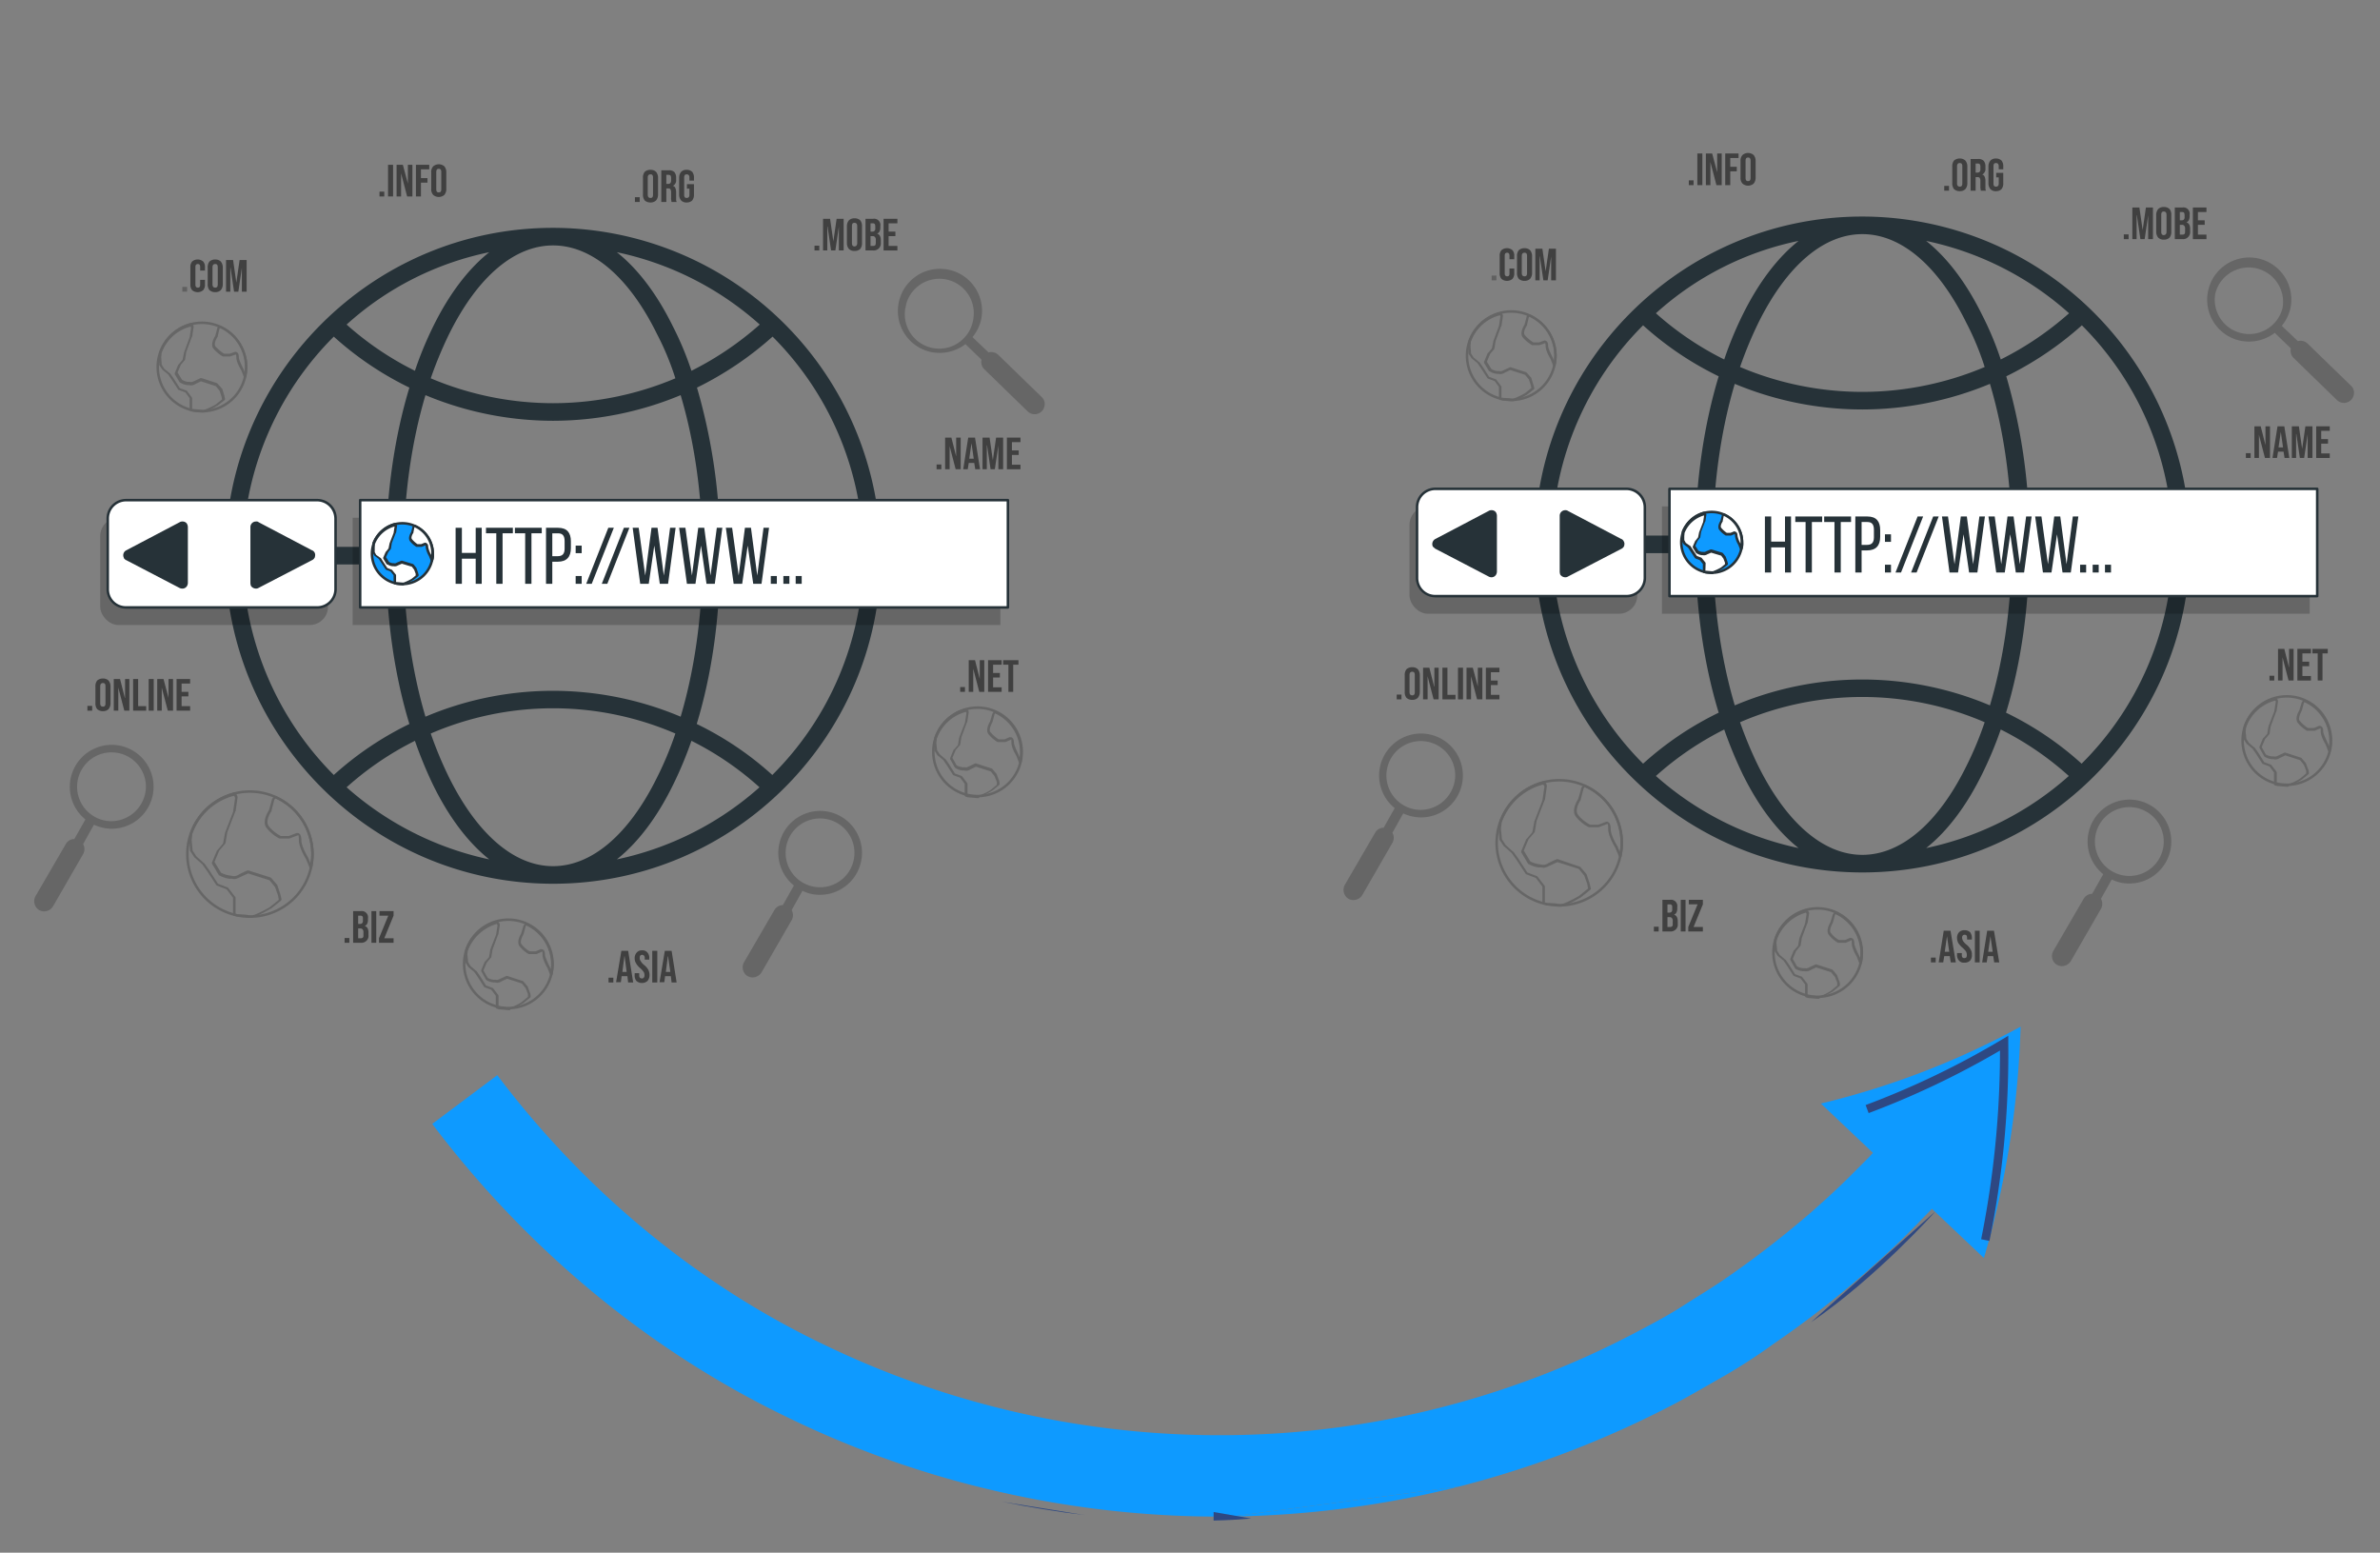 <svg id="Layer_1" data-name="Layer 1" xmlns="http://www.w3.org/2000/svg" viewBox="0 0 947.6 618.1"><rect x="0" y="0" width="947.6" height="618.1" fill="#808080" stroke="none"/><defs><style>.cls-1,.cls-2{opacity:0.2;}.cls-1,.cls-4,.cls-5{isolation:isolate;}.cls-3,.cls-4{opacity:0.5;}.cls-6{fill:#263238;}.cls-7{fill:#fff;}.cls-8{fill:#0e9aff;}.cls-9{fill:#2e4882;}</style></defs><g class="cls-1"><path d="M44.4,296.5a16.7,16.7,0,0,0-16.6,16.8h0A16.7,16.7,0,0,0,34,326.2L29.6,334a3.9,3.9,0,0,0-3.4,2L14.1,356.8a4.2,4.2,0,0,0,1.5,5.5,4.6,4.6,0,0,0,2,.5,4.2,4.2,0,0,0,3.5-2l12-20.8a4.1,4.1,0,0,0,0-4l4.3-7.7a17.1,17.1,0,0,0,7,1.6,16.7,16.7,0,0,0,.1-33.4h-.1Zm0,30.4a13.7,13.7,0,1,1,13.7-13.7A13.9,13.9,0,0,1,44.4,326.9Z"/></g><g class="cls-1"><path d="M358,119.7A16.7,16.7,0,0,0,370.1,140a17,17,0,0,0,14.3-3l6.4,6.2a4.1,4.1,0,0,0,1.1,3.8l17.3,16.8a4,4,0,0,0,5.6-.1,4,4,0,0,0,1-1.8,3.8,3.8,0,0,0-1.1-3.9l-17.2-16.7a4,4,0,0,0-3.9-1l-6.4-6.1a17,17,0,0,0,3.3-6.4,16.7,16.7,0,1,0-32.5-8.1Zm29.5,7.4a13.7,13.7,0,0,1-27.2-3.2,5.5,5.5,0,0,1,.3-1.7,11.6,11.6,0,0,1,.4-1.8,13.7,13.7,0,0,1,26.5,6.7Z"/></g><g class="cls-2"><path d="M389.2,317.4a18.1,18.1,0,1,1,18.1-18.1A18.1,18.1,0,0,1,389.2,317.4Zm0-35.2a17.1,17.1,0,1,0,17.1,17.1A17.1,17.1,0,0,0,389.2,282.2Z"/><path d="M389.8,317.7H389l-3.4-.3h-.2l-1-.3a.5.5,0,0,1-.3-.5V312l-1.8-2.4-2.7-1c-.1-.1-.2-.1-.2-.2l-2.5-3.9-1.4-2-2.3-1.9h0l-1.1-1.7a.4.4,0,0,1-.1-.3l-.3-3.1h0l.3-1.9A17.9,17.9,0,0,1,384.4,282h.5a2,2,0,0,1,.8,1.5l-.6,4H385l-2.2,5.9-.5,3.1a.2.2,0,0,1-.2.2l-1.6,1.9-1.3,3.1,1.7,3a6.8,6.8,0,0,0,2.3.7h.9c.4.1.6.2,1.6-.3l2.6-1.2h.3l6.2,2,.3.2,1.7,2h0l.9,2.5h.1l.2,1.4a.8.8,0,0,1-.2.5l-2.8,2.3h-.1a21,21,0,0,1-5,2.4Zm-4.2-1.3a20.7,20.7,0,0,1,3.5.3h.6a22.3,22.3,0,0,0,4.7-2.2l2.5-2.1v-1.1l-.9-2.3-1.5-1.9-5.9-1.9-2.3,1.1a2.8,2.8,0,0,1-2.4.4h-.6a6.2,6.2,0,0,1-2.8-.9l-.3-.2-1.9-3.4v-.4l1.4-3.4h.1l1.6-1.8.5-3h0l2.3-5.9.6-3.9a.5.5,0,0,0-.3-.4,16.9,16.9,0,0,0-11.5,10.6l-.2,1.7.3,2.9,1,1.6,2.2,1.9h.1l1.4,2,2.4,3.8,2.7,1c0,.1.1.1.2.2l2,2.6c0,.1.1.2.1.3v4.4Zm9.1-1.5Z"/><path d="M406.2,303.9a.5.5,0,0,1-.5-.3l-1-2.6c-.2-.4-2-3.3-2-5.3s-.2-1.2-.3-1.2l-2.1.9h-3.1a14,14,0,0,1-3.7-3.2c-1.2-1.8.4-4.5.7-5l.9-3c0-.1,0-.1.1-.2l.5-.7a.5.5,0,0,1,.6-.2,18.1,18.1,0,0,1,10.8,16.6,17.2,17.2,0,0,1-.4,3.9.7.7,0,0,1-.5.4Zm-3.8-10.4a.7.7,0,0,1,.6.2c.5.3.7,1,.7,2s1.9,4.8,1.9,4.8h0l.4,1a13.4,13.4,0,0,0,.1-2,16.9,16.9,0,0,0-9.9-15.5l-.2.3-.8,3c-.1.1-.1.1-.1.2s-1.6,2.8-.8,3.9a15.3,15.3,0,0,0,3.3,2.9H400l2.1-.9Zm-7.7-6.2Z"/></g><g class="cls-2"><path d="M80.4,164.2a18.1,18.1,0,1,1,18.1-18.1A18.1,18.1,0,0,1,80.4,164.2Zm0-35.2a17.1,17.1,0,1,0,17.1,17.1A17.1,17.1,0,0,0,80.4,129Z"/><path d="M81.3,164.2h-.9l-3.4-.3h-.1l-1-.2a.5.5,0,0,1-.4-.5v-4.7l-1.7-2.3-2.7-1-.2-.2-2.6-4-1.4-2-2.2-1.8h0l-1.2-1.7a.4.4,0,0,1-.1-.3l-.2-3.1h0a2.8,2.8,0,0,1,.1-.9,3.4,3.4,0,0,1,.1-1A17.9,17.9,0,0,1,76,128.6h.4a2.6,2.6,0,0,1,.7,1.5l-.6,4h-.1l-2.2,5.9-.5,3v.2l-1.7,2-1.3,3.1,1.8,2.9a6.5,6.5,0,0,0,2.2.8h1c.4.1.6.2,1.6-.3l2.6-1.2h.3l6.2,2,.2.2,1.7,1.9.2.2.8,2.6.3,1.4a.8.8,0,0,1-.2.5l-2.8,2.2h-.1a21,21,0,0,1-5,2.4ZM77,162.9a20.7,20.7,0,0,1,3.5.3h.7a28.6,28.6,0,0,0,4.7-2.2l2.5-2-.2-1.1-.8-2.4-1.5-1.8L80,151.8l-2.3,1.1a2.8,2.8,0,0,1-2.4.4h-.7a6.3,6.3,0,0,1-2.8-1h-.2l-2-3.3c0-.2-.1-.3,0-.5l1.4-3.4h.1l1.6-1.9.6-3,2.2-5.9.6-3.9-.2-.4a16.7,16.7,0,0,0-11.6,10.6v.8a2.8,2.8,0,0,0-.1.9l.2,2.9,1,1.6,2.2,1.8h.1l1.4,2,2.5,3.9,2.7,1,.2.2,1.9,2.5c0,.1.1.2.1.3v4.5Zm9.2-1.5Z"/><path d="M97.6,150.4a.5.5,0,0,1-.5-.3l-1-2.6c-.2-.4-2-3.2-2-5.2a3.5,3.5,0,0,0-.2-1.2l-2.3.8H88.7a14.4,14.4,0,0,1-3.8-3.2c-1.2-1.8.5-4.5.8-5l.8-3v-.2l.5-.7a.5.5,0,0,1,.6-.2,18.2,18.2,0,0,1,10.9,16.6,16.7,16.7,0,0,1-.5,3.9.7.7,0,0,1-.5.4Zm-3.7-10.3a.6.6,0,0,1,.5.2c.5.3.7.9.7,2S97,147,97,147h0l.4,1.1a14.9,14.9,0,0,0,.2-2.1,17,17,0,0,0-10-15.5l-.2.3-.7,3v.2c-.5.7-1.7,2.8-.9,3.9a15.8,15.8,0,0,0,3.4,2.9h2.3l2.2-.8Zm0,1Zm-7.7-7.3Z"/></g><g class="cls-2"><path d="M99.5,365.4A25.4,25.4,0,1,1,124.9,340,25.4,25.4,0,0,1,99.5,365.4Zm0-49.8A24.4,24.4,0,1,0,123.9,340,24.4,24.4,0,0,0,99.5,315.6Z"/><path d="M100.6,365.4H99.3a14.1,14.1,0,0,0-4.6-.5h-.2l-1.4-.4a.5.5,0,0,1-.3-.5v-6.6L90.2,354l-3.9-1.5-.2-.2-3.6-5.5-2-2.8-3.1-2.7h0l-1.6-2.4a.4.4,0,0,1-.1-.3l-.4-4.4a23.6,23.6,0,0,1,.4-2.8,25.2,25.2,0,0,1,17.4-15.9h.5a3.2,3.2,0,0,1,1,1.9h0l-.8,5.6h-.1l-3.2,8.3-.7,4.3a.3.3,0,0,0-.1.2l-2.4,2.8-1.9,4.5,2.6,4.3a10.4,10.4,0,0,0,3.4,1.1l1.1.2a3.3,3.3,0,0,0,2.5-.5,29.2,29.2,0,0,1,3.6-1.7h.3l8.8,2.8.3.2,2.4,2.8h0l1.2,3.6.5,2.1a.8.8,0,0,1-.2.5l-4,3.2h-.1c-.2.1-4.6,2.8-7.1,3.4Zm-1.1-1h1c2.3-.6,6.4-3,6.8-3.2l3.7-3-.3-1.7-1.2-3.4-2.2-2.7-8.5-2.7-3.3,1.5c-1.7.9-2.3.8-3.2.6h-1a10.6,10.6,0,0,1-3.9-1.3h-.2l-2.8-4.7c0-.2-.1-.3,0-.5l2-4.8h.1l2.3-2.7.8-4.3,3.2-8.3.8-5.5a1.3,1.3,0,0,0-.5-.9,24,24,0,0,0-16.5,15.1l-.3,2.5.4,4.2,1.5,2.3,3,2.7h.1l2,2.8,3.5,5.4,3.9,1.5.2.2,2.8,3.6c0,.1.1.2.1.3v6.4l.9.3A15.1,15.1,0,0,1,99.5,364.4Zm8.1-2.8Z"/><path d="M123.8,345.8a.5.5,0,0,1-.5-.3l-1.5-3.6c-.1-.1-2.8-4.5-2.8-7.4s-.4-1.8-.5-1.9h-.1l-3.2,1.2h-3.9a15.1,15.1,0,0,1-5.3-4.4c-1.7-2.5.7-6.3,1.1-6.9l1.2-4.3c0-.1,0-.1.1-.2l.7-1a.5.5,0,0,1,.6-.2A25.5,25.5,0,0,1,124.9,340a24.8,24.8,0,0,1-.6,5.4.7.7,0,0,1-.5.4Zm-5.4-14.2a1,1,0,0,1,.7.2q.9.6.9,2.7c0,2.6,2.7,6.9,2.7,6.9l.9,2.2a21.9,21.9,0,0,0,.3-3.6,24.4,24.4,0,0,0-14.3-22.2l-.4.6-1.1,4.3v.2s-2.6,3.7-1.2,5.8,4.3,3.8,4.9,4.1H115l3.1-1.2Zm-10.8-9Z"/></g><g id="Layer_8" data-name="Layer 8"><g class="cls-3"><g class="cls-4"><path d="M72.6,114.2h1.9v1.9H72.6Z"/></g><g class="cls-5"><path d="M76.5,115.5a3.3,3.3,0,0,1-.7-2.3v-6.8a3.3,3.3,0,0,1,.7-2.3,3.4,3.4,0,0,1,4.4,0,3.3,3.3,0,0,1,.7,2.3v1.3H79.7v-1.4q0-1.2-.9-1.2c-.7,0-1,.4-1,1.2v7c0,.8.3,1.2,1,1.2s.9-.4.9-1.2v-1.9h1.9v1.8a3.3,3.3,0,0,1-.7,2.3,3.4,3.4,0,0,1-4.4,0Z"/></g><g class="cls-5"><path d="M83.4,115.5a3.6,3.6,0,0,1-.7-2.4v-6.6a3.6,3.6,0,0,1,.7-2.4,3.4,3.4,0,0,1,2.3-.8,3.1,3.1,0,0,1,2.2.8,3.6,3.6,0,0,1,.8,2.4v6.6a3.6,3.6,0,0,1-.8,2.4,3.1,3.1,0,0,1-2.2.8A3.4,3.4,0,0,1,83.4,115.5Zm3.3-2.3v-6.8c0-.9-.3-1.3-1-1.3s-1.1.4-1.1,1.3v6.8c0,.9.4,1.3,1.1,1.3S86.7,114.1,86.7,113.2Z"/><path d="M90,103.5h2.8l1.3,9h0l1.3-9h2.8v12.6H96.3v-9.5h0l-1.4,9.5H93.2l-1.4-9.5h-.1v9.5H90Z"/></g></g><g class="cls-4"><path d="M382.3,273.5h1.9v1.9h-1.9Z"/><path d="M385.7,262.8h2.5l1.9,7.5h0v-7.5h1.8v12.6h-2l-2.4-9.2h0v9.2h-1.8Z"/><path d="M393.4,262.8h5.4v1.8h-3.4v3.3h2.7v1.8h-2.7v3.9h3.4v1.8h-5.4Z"/><path d="M401.5,264.6h-2.1v-1.8h6.1v1.8h-2.1v10.8h-1.9Z"/></g><g class="cls-3"><g class="cls-5"><path d="M252.8,78.5h1.9v1.9h-1.9Z"/></g><g class="cls-5"><path d="M256.7,79.8a3.6,3.6,0,0,1-.7-2.4V70.8a3.6,3.6,0,0,1,.7-2.4,3.4,3.4,0,0,1,2.3-.8,3.1,3.1,0,0,1,2.2.8,3.6,3.6,0,0,1,.8,2.4v6.6a3.6,3.6,0,0,1-.8,2.4,3.1,3.1,0,0,1-2.2.8A3.4,3.4,0,0,1,256.7,79.8Zm3.3-2.3V70.7c0-.9-.3-1.3-1-1.3s-1.1.4-1.1,1.3v6.8c0,.9.4,1.3,1.1,1.3S260,78.4,260,77.5Z"/><path d="M263.3,67.8h2.9a3,3,0,0,1,2.3.7,3.4,3.4,0,0,1,.7,2.2v.8a2.5,2.5,0,0,1-1.3,2.5h0a1.3,1.3,0,0,1,1,.9,4.2,4.2,0,0,1,.3,1.8v3a6.4,6.4,0,0,0,.2.7h-2a1.3,1.3,0,0,1-.1-.6,2.2,2.2,0,0,1-.1-.9V76.5a2.1,2.1,0,0,0-.3-1.2c-.1-.2-.5-.3-.9-.3h-.7v5.4h-2Zm2.7,5.4a1.2,1.2,0,0,0,.9-.3,1.5,1.5,0,0,0,.3-1v-1a2.2,2.2,0,0,0-.2-1,1.1,1.1,0,0,0-.8-.3h-.9v3.6Z"/><path d="M271.2,79.8a3.6,3.6,0,0,1-.8-2.4V70.8a3.6,3.6,0,0,1,.8-2.4,2.9,2.9,0,0,1,2.2-.8,3.1,3.1,0,0,1,2.2.8,3.6,3.6,0,0,1,.7,2.4v1.1h-1.8V70.7c0-.9-.4-1.3-1.1-1.3s-1,.4-1,1.3v6.9c0,.8.3,1.2,1,1.2s1.1-.4,1.1-1.2V75.1h-1V73.3h2.8v4.1a3.6,3.6,0,0,1-.7,2.4,3.1,3.1,0,0,1-2.2.8A2.9,2.9,0,0,1,271.2,79.8Z"/></g></g><g class="cls-4"><path d="M324.3,97.8h1.9v1.9h-1.9Z"/><path d="M327.7,87.1h2.8l1.3,9h0l1.3-9h2.8V99.7H334V90.2h0l-1.4,9.5h-1.7l-1.4-9.5h-.1v9.5h-1.7Z"/><path d="M338,99.1a3.6,3.6,0,0,1-.8-2.4V90.1a3.6,3.6,0,0,1,.8-2.4,3.1,3.1,0,0,1,2.2-.8,3.2,3.2,0,0,1,2.3.8,3.6,3.6,0,0,1,.7,2.4v6.6a3.6,3.6,0,0,1-.7,2.4,3.2,3.2,0,0,1-2.3.8A3.1,3.1,0,0,1,338,99.1Zm3.3-2.3V90c0-.9-.4-1.3-1.1-1.3s-1,.4-1,1.3v6.8c0,.9.4,1.3,1,1.3S341.3,97.7,341.3,96.8Z"/><path d="M344.6,87.1h3a2.5,2.5,0,0,1,2.9,2.9v.5a3.5,3.5,0,0,1-.3,1.6,1.8,1.8,0,0,1-1,.9h0c1,.3,1.5,1.2,1.5,2.6v1.1a2.8,2.8,0,0,1-3,3h-3.1Zm2.7,5.1a1.2,1.2,0,0,0,.9-.3,1.3,1.3,0,0,0,.3-1v-.7a2.2,2.2,0,0,0-.2-1,1,1,0,0,0-.8-.3h-.9v3.3Zm.4,5.7a1.1,1.1,0,0,0,.8-.3,2,2,0,0,0,.2-.9V95.6a1.7,1.7,0,0,0-.3-1.2,1.1,1.1,0,0,0-1-.4h-.8v3.9Z"/><path d="M351.8,87.1h5.5v1.8h-3.5v3.3h2.7V94h-2.7v3.9h3.5v1.8h-5.5Z"/></g><g class="cls-3"><g class="cls-5"><path d="M34.8,281h1.9v1.9H34.8Z"/></g><g class="cls-5"><path d="M38.7,282.3a3.6,3.6,0,0,1-.7-2.4v-6.6a3.6,3.6,0,0,1,.7-2.4,3.4,3.4,0,0,1,2.3-.8,3.1,3.1,0,0,1,2.2.8,3.6,3.6,0,0,1,.8,2.4v6.6a3.6,3.6,0,0,1-.8,2.4,3.1,3.1,0,0,1-2.2.8A3.4,3.4,0,0,1,38.7,282.3ZM42,280v-6.8c0-.9-.3-1.3-1-1.3s-1.1.4-1.1,1.3V280c0,.9.4,1.3,1.1,1.3S42,280.9,42,280Z"/><path d="M45.3,270.3h2.5l1.9,7.5h.1v-7.5h1.7v12.6h-2l-2.4-9.2h0v9.2H45.3Z"/><path d="M53,270.3h2v10.8h3.2v1.8H53Z"/><path d="M59.2,270.3h2v12.6h-2Z"/><path d="M62.6,270.3h2.5l2,7.5h0v-7.5h1.8v12.6H66.8l-2.4-9.2h0v9.2H62.6Z"/><path d="M70.3,270.3h5.4v1.8H72.3v3.3H75v1.8H72.3v3.9h3.4v1.8H70.3Z"/></g></g><g class="cls-4"><path d="M151.1,76.3H153v1.9h-1.9Z"/><path d="M154.5,65.6h2V78.2h-2Z"/><path d="M157.9,65.6h2.5l2,7.5h0V65.6h1.8V78.2h-2.1L159.7,69h0v9.2h-1.8Z"/><path d="M165.6,65.6h5.3v1.8h-3.3v3.5h2.6v1.8h-2.6v5.5h-2Z"/><path d="M172.5,77.6a3.2,3.2,0,0,1-.8-2.4V68.6a3.2,3.2,0,0,1,.8-2.4,3.4,3.4,0,0,1,4.4,0,3.6,3.6,0,0,1,.8,2.4v6.6a3.6,3.6,0,0,1-.8,2.4,3.4,3.4,0,0,1-4.4,0Zm3.2-2.3V68.5c0-.9-.3-1.3-1-1.3s-1,.4-1,1.3v6.8c0,.9.3,1.3,1,1.3S175.7,76.2,175.7,75.3Z"/></g><g class="cls-4"><path d="M372.9,184.9h1.9v1.9h-1.9Z"/><path d="M376.3,174.2h2.5l1.9,7.5h0v-7.5h1.8v12.6h-2l-2.4-9.2h0v9.2h-1.8Z"/><path d="M385.5,174.2h2.7l2,12.6h-1.9l-.4-2.5h-2.2l-.4,2.5h-1.8Zm2.2,8.4-.9-6.2h0l-.9,6.2Z"/><path d="M391.2,174.2H394l1.3,9h0l1.3-9h2.8v12.6h-1.9v-9.5h0l-1.4,9.5h-1.7l-1.4-9.5h-.1v9.5h-1.7Z"/><path d="M400.9,174.2h5.4V176h-3.4v3.3h2.7v1.8h-2.7V185h3.4v1.8h-5.4Z"/></g><g class="cls-4"><path d="M242.3,389.2h1.9v1.9h-1.9Z"/><path d="M247.4,378.5h2.7l2,12.6h-2l-.3-2.5h-2.3l-.3,2.4h-1.9Zm2.1,8.4-.8-6.2h-.1l-.8,6.2Z"/><path d="M253.4,390.5a3.4,3.4,0,0,1-.7-2.4v-.7h1.8v.9c0,.8.4,1.2,1.1,1.2a.8.8,0,0,0,.7-.3,1.3,1.3,0,0,0,.3-1,2.3,2.3,0,0,0-.4-1.4,7.6,7.6,0,0,0-1.3-1.4,7.2,7.2,0,0,1-1.7-2,3.8,3.8,0,0,1-.5-1.9,3.2,3.2,0,0,1,.8-2.3,2.7,2.7,0,0,1,2.2-.9,2.6,2.6,0,0,1,2.1.9,3.2,3.2,0,0,1,.7,2.3v.5h-1.8v-.6a1.3,1.3,0,0,0-.3-1,.9.9,0,0,0-.7-.3c-.7,0-1,.4-1,1.2a2,2,0,0,0,.4,1.3,5.2,5.2,0,0,0,1.3,1.5,7,7,0,0,1,1.7,1.9,4.6,4.6,0,0,1,.5,2.1,3.6,3.6,0,0,1-.8,2.4,3.4,3.4,0,0,1-4.4,0Z"/><path d="M259.7,378.5h2v12.6h-2Z"/><path d="M264.7,378.5h2.7l2,12.6h-2l-.3-2.5h-2.3l-.3,2.4h-1.9Zm2.2,8.4-.9-6.2h-.1l-.8,6.2Z"/></g><g class="cls-4"><path d="M137.2,373.4h1.9v1.9h-1.9Z"/><path d="M140.6,362.7h3a2.5,2.5,0,0,1,2.9,2.9v.5a3.5,3.5,0,0,1-.3,1.6,1.8,1.8,0,0,1-1,.9h0c1,.3,1.5,1.2,1.5,2.6v1.1a2.6,2.6,0,0,1-.8,2.2,2.9,2.9,0,0,1-2.2.8h-3.1Zm2.7,5.1a1.2,1.2,0,0,0,.9-.3,1.3,1.3,0,0,0,.3-1v-.7c0-.5,0-.8-.2-1a1,1,0,0,0-.8-.3h-.9v3.3Zm.4,5.7a1,1,0,0,0,.8-.3c.2-.2.2-.5.2-.9v-1.1a1.7,1.7,0,0,0-.3-1.2,1,1,0,0,0-.9-.4h-.9v3.9Z"/><path d="M147.9,362.7h1.9v12.6h-1.9Z"/><path d="M150.9,373.5l3.7-9h-3.5v-1.8h5.6v1.8l-3.7,9h3.7v1.8h-5.8Z"/></g></g><g id="Graphic_1" data-name="Graphic 1"><path class="cls-6" d="M220.2,90.7c-72,0-130.5,58.6-130.5,130.5s58.5,130.6,130.5,130.6,130.5-58.6,130.5-130.6A130.7,130.7,0,0,0,220.2,90.7Zm123.5,127h-57a230.3,230.3,0,0,0-9.2-63.4A132.7,132.7,0,0,0,307.6,134,123.3,123.3,0,0,1,343.7,217.7ZM220.2,344.8c-15.4,0-30.1-12.6-41.4-35.3a157.5,157.5,0,0,1-7.3-17.5,123,123,0,0,1,97.4,0,134.5,134.5,0,0,1-7.3,17.5C250.4,332.2,235.6,344.8,220.2,344.8Zm0-69.8a129.9,129.9,0,0,0-50.8,10.3c-5.4-18.2-8.4-38.9-8.7-60.6h119c-.3,21.7-3.3,42.4-8.7,60.6A130.7,130.7,0,0,0,220.2,275Zm-59.5-57.3c.3-21.6,3.3-42.3,8.7-60.4a132,132,0,0,0,50.8,10.2A132.4,132.4,0,0,0,271,157.3c5.4,18.1,8.4,38.8,8.7,60.4Zm59.5-120c15.4,0,30.2,12.5,41.4,35.3a108.7,108.7,0,0,1,7.3,17.6,125.4,125.4,0,0,1-48.7,9.9,125.1,125.1,0,0,1-48.7-9.9,159.1,159.1,0,0,1,7.3-17.6C190.1,110.2,204.8,97.7,220.2,97.7Zm82.3,31.5a125.2,125.2,0,0,1-27.2,18.4,124.8,124.8,0,0,0-7.4-17.7c-6.4-13-14-22.9-22.3-29.5A123.4,123.4,0,0,1,302.5,129.2Zm-130,.7a143.3,143.3,0,0,0-7.3,17.7A122.8,122.8,0,0,1,138,129.2a121.1,121.1,0,0,1,56.8-28.8C186.5,107,178.9,116.9,172.5,129.9ZM132.9,134A128.4,128.4,0,0,0,163,154.3c-5.8,19.1-9,40.8-9.3,63.4h-57A123.4,123.4,0,0,1,132.9,134ZM96.7,224.7h57c.3,22.7,3.5,44.5,9.3,63.5a128.4,128.4,0,0,0-30.1,20.3A124.1,124.1,0,0,1,96.7,224.7ZM138,313.4a123.2,123.2,0,0,1,27.2-18.5,169.1,169.1,0,0,0,7.3,17.7c6.4,13,14,22.9,22.3,29.5A124.8,124.8,0,0,1,138,313.4Zm129.9-.8a153.5,153.5,0,0,0,7.4-17.7,121.5,121.5,0,0,1,27.1,18.5,123.8,123.8,0,0,1-56.8,28.7C253.9,335.5,261.5,325.6,267.9,312.6Zm39.6-4.1a127.4,127.4,0,0,0-30.1-20.3c5.8-19,9-40.8,9.3-63.5h57a123,123,0,0,1-36.2,83.8Z"/></g><g id="Url"><g class="cls-1"><rect x="140.4" y="206.1" width="257.9" height="42.71"/></g><g class="cls-1"><rect x="39.9" y="206.1" width="90.7" height="42.71" rx="7.3"/></g><rect class="cls-7" x="143.4" y="199.1" width="257.9" height="42.71"/><path class="cls-6" d="M401.3,242.3H143.4a.5.5,0,0,1-.5-.5V199.1a.5.5,0,0,1,.5-.5H401.3a.5.5,0,0,1,.5.5v42.7A.5.5,0,0,1,401.3,242.3Zm-257.4-1H400.8V199.6H143.9Z"/><path class="cls-6" d="M183.9,222.4v10h-2.5V210.1h2.5v10h5.5v-10h2.4v22.3h-2.4v-10Z"/><path class="cls-6" d="M197.6,232.4V212.3h-4.1v-2.2h10.7v2.2h-4.1v20.1Z"/><path class="cls-6" d="M209.1,232.4V212.3H205v-2.2h10.7v2.2h-4.1v20.1Z"/><path class="cls-6" d="M222.2,210.1c3.6,0,5.1,2,5.1,5.4v2.7c0,3.5-1.7,5.4-5.2,5.4h-2.2v8.8h-2.5V210.1Zm-.1,11.3c1.8,0,2.7-.9,2.7-3v-3c0-2-.7-3.1-2.6-3.1h-2.3v9.1Z"/><path class="cls-6" d="M231.6,217.2v3h-2.4v-3Zm0,12.1v3.1h-2.4v-3.1Z"/><path class="cls-6" d="M244.4,210.1l-8.8,22.3h-2.2l8.8-22.3Z"/><path class="cls-6" d="M250.6,210.1l-8.8,22.3h-2.2l8.8-22.3Z"/><path class="cls-6" d="M258.3,232.4h-3.4l-3-22.3h2.4l2.6,19,2.5-19h2.4l2.5,19,2.5-19H269l-3,22.3h-3.3l-2.2-15.2Z"/><path class="cls-6" d="M276.9,232.4h-3.4l-3.1-22.3h2.5l2.6,19,2.5-19h2.4l2.5,19,2.5-19h2.2l-3,22.3h-3.3l-2.2-15.2Z"/><path class="cls-6" d="M295.5,232.4h-3.4L289,210.1h2.5l2.6,19,2.5-19H299l2.5,19,2.5-19h2.2l-3,22.3h-3.3l-2.2-15.2Z"/><path class="cls-6" d="M309.3,229.3v3.1h-2.4v-3.1Z"/><path class="cls-6" d="M314.3,229.3v3.1h-2.4v-3.1Z"/><path class="cls-6" d="M319.2,229.3v3.1h-2.4v-3.1Z"/><circle class="cls-8" cx="160.2" cy="220.4" r="12.1"/><path class="cls-6" d="M160.2,233a12.6,12.6,0,1,1,12.6-12.6A12.6,12.6,0,0,1,160.2,233Zm0-24.2a11.6,11.6,0,1,0,11.6,11.6A11.6,11.6,0,0,0,160.2,208.8Z"/><path class="cls-7" d="M164.2,230.9l1.9-1.5-.2-1-.6-1.7-1.1-1.4-4.3-1.3-1.8.7c-1.1.6-1.1.2-1.9.2a4.9,4.9,0,0,1-1.7-.6l-1.4-2.3,1-2.3,1.1-1.4.4-2.1,1.6-4.1.4-2.7c-.1-.3-.2-.6-.4-.7a12.2,12.2,0,0,0-8.4,7.5,6.6,6.6,0,0,1-.1,1.4v2.1l.8,1.2,1.7,1.3.9,1.4,1.8,2.7,1.9.8,1.4,1.7v3.3l.7.2,2.3.2h.6A15,15,0,0,0,164.2,230.9Z"/><path class="cls-6" d="M160.8,233h-.6l-2.4-.2-.8-.2a.5.5,0,0,1-.3-.5V229l-1.2-1.5-1.8-.7-.2-.2-2.7-4.1-1.6-1.2a.1.1,0,0,1-.1-.1l-.8-1.2a.4.4,0,0,1-.1-.3v-2.1a7.1,7.1,0,0,0,.1-1.4V216a13.3,13.3,0,0,1,8.7-7.8h.4c.4.1.5.6.6.9a.4.4,0,0,1,.1.3l-.4,2.7h-.1l-1.6,4.1-.3,2v.2l-1.1,1.4-.9,2,1.2,1.9a4.4,4.4,0,0,0,1.5.5h.6c.2.1.4.1.9-.2l1.9-.8h.3l4.3,1.3.3.2,1.1,1.4h0l.6,1.7.3,1.1a.8.8,0,0,1-.2.5l-1.9,1.5h-.1a14.2,14.2,0,0,1-3.5,1.7Zm-3.1-1.3h.3l2.2.2h.5a18.7,18.7,0,0,0,3.2-1.5l1.6-1.3v-.7l-.6-1.6-.9-1.2-4-1.2-1.6.7a2.3,2.3,0,0,1-1.7.3h-.4a4.3,4.3,0,0,1-2-.7H154l-1.4-2.3c0-.2-.1-.4,0-.5l1-2.3h.1l1-1.3.4-2,1.6-4.1.4-2.6H157a11.7,11.7,0,0,0-7.7,7c0,.5-.1.9-.1,1.4v1.8l.6,1.1,1.7,1.2h.1l.9,1.4,1.7,2.6,1.8.7.2.2,1.4,1.7c0,.1.1.2.1.3Zm6.5-.8Z"/><path class="cls-7" d="M165.1,209.3l-.4.5-.5,2.1s-1.4,2-.6,3.1a8.8,8.8,0,0,0,2.5,2.2h1.7l1.6-.6s.6-.2.6,1.2a10.9,10.9,0,0,0,1.3,3.4l.7,1.8a5.7,5.7,0,0,0,.3-2.6A12.1,12.1,0,0,0,165.1,209.3Z"/><path class="cls-6" d="M172,223.5a.5.5,0,0,1-.5-.3l-.7-1.8a9.8,9.8,0,0,1-1.3-3.5,3.8,3.8,0,0,0-.1-.8l-1.5.6h-2.1a9.6,9.6,0,0,1-2.6-2.3c-.9-1.3.2-3.1.5-3.6l.5-2c0-.1,0-.2.1-.2l.4-.5c.1-.2.4-.2.6-.2a12.6,12.6,0,0,1,7.5,11.6,5.5,5.5,0,0,1-.4,2.8c0,.2-.2.3-.4.3Zm-2.5-7.4a.4.4,0,0,1,.4.2q.6.3.6,1.5a9.9,9.9,0,0,0,1.2,3.1v-.4a11.5,11.5,0,0,0-6.6-10.6h-.1l-.4,2v.2c-.3.4-1.1,1.8-.6,2.5a10.5,10.5,0,0,0,2.2,2h1.5l1.5-.6Zm-5.3-4.2Z"/><rect class="cls-7" x="42.9" y="199.1" width="90.7" height="42.71" rx="7.3"/><path class="cls-6" d="M126.3,242.3H50.2a7.8,7.8,0,0,1-7.8-7.8V206.4a7.8,7.8,0,0,1,7.8-7.8h76.1a7.8,7.8,0,0,1,7.8,7.8v28.1A7.8,7.8,0,0,1,126.3,242.3ZM50.2,199.6a6.8,6.8,0,0,0-6.8,6.8v28.1a6.7,6.7,0,0,0,6.8,6.8h76.1a6.8,6.8,0,0,0,6.8-6.8V206.4a6.9,6.9,0,0,0-6.8-6.8Z"/><path class="cls-6" d="M50.4,222.5l21.3,11.1a1.8,1.8,0,0,0,2.3-.7h0a1.9,1.9,0,0,0,.2-.8V209.8a1.6,1.6,0,0,0-1.5-1.7h-.2a1.1,1.1,0,0,0-.8.2L50.4,219.5a1.6,1.6,0,0,0-.7,2.3h0Z"/><path class="cls-6" d="M72.5,234.3a2.3,2.3,0,0,1-1.1-.3L50.1,222.9H50l-.7-.7V222a2.2,2.2,0,0,1,.9-2.9l21.3-11.2a2,2,0,0,1,1.1-.3h.2a2.1,2.1,0,0,1,1.5.7,2.7,2.7,0,0,1,.5,1.5v22.3a2.6,2.6,0,0,1-.3,1.1A2.1,2.1,0,0,1,72.5,234.3ZM50.7,222.1l21.2,11.1a1.3,1.3,0,0,0,1.6-.5.6.6,0,0,0,.2-.5V209.8a1.1,1.1,0,0,0-.3-.8,1.2,1.2,0,0,0-.8-.4h-.7L50.6,219.9a1.2,1.2,0,0,0-.5,1.6Z"/><path class="cls-6" d="M123.9,222.5l-21.2,11.1a1.7,1.7,0,0,1-2.3-.7,2.4,2.4,0,0,1-.2-.8V209.8a1.7,1.7,0,0,1,1.7-1.7,1.2,1.2,0,0,1,.8.2l21.2,11.2a1.4,1.4,0,0,1,1,1.8v.2A1.9,1.9,0,0,1,123.9,222.5Z"/><path class="cls-6" d="M101.9,234.3a2.4,2.4,0,0,1-2-1.1,4.3,4.3,0,0,1-.2-1.1V209.8a2.2,2.2,0,0,1,2.2-2.2,1.3,1.3,0,0,1,1.1.3L124.1,219a2,2,0,0,1,1.3,2.5v.2a2.2,2.2,0,0,1-1.2,1.3l-21.2,11A1.9,1.9,0,0,1,101.9,234.3Zm.1-25.7h-.1a1.2,1.2,0,0,0-1.2,1.2v22.3a1.3,1.3,0,0,0,.1.6,1.4,1.4,0,0,0,1.7.4l21.1-11h.1a1,1,0,0,0,.7-.7h0a.6.6,0,0,0-.1-.7c-.1-.3-.3-.4-.6-.5h-.1l-21.2-11.2Z"/></g><g class="cls-1"><path d="M326.5,322.8a16.7,16.7,0,0,0-10.4,29.7l-4.4,7.8a4,4,0,0,0-3.4,2l-12.1,20.8a4.1,4.1,0,0,0,1.5,5.5,4.6,4.6,0,0,0,2,.5,4.3,4.3,0,0,0,3.5-2l12-20.8a4.1,4.1,0,0,0,0-4l4.3-7.7a15,15,0,0,0,7,1.6,16.7,16.7,0,0,0,0-33.4Zm0,30.4a13.7,13.7,0,1,1,13.7-13.7,13.7,13.7,0,0,1-13.7,13.7Z"/></g><g class="cls-2"><path d="M202.4,401.8a18.1,18.1,0,1,1,18.1-18.1A18.1,18.1,0,0,1,202.4,401.8Zm0-35.2a17.1,17.1,0,1,0,17.1,17.1A17.1,17.1,0,0,0,202.4,366.6Z"/><path d="M203.1,402.1h-.8l-3.4-.3h-.2l-1-.3a.5.5,0,0,1-.3-.5v-4.6l-1.8-2.4-2.7-1-.2-.2-2.5-3.9-1.4-2-2.3-1.9h0l-1.1-1.7a.4.4,0,0,1-.1-.3l-.3-3.1a7.6,7.6,0,0,1,.3-2.1,18.4,18.4,0,0,1,12.4-11.3c.2,0,.4,0,.5.2a2.9,2.9,0,0,1,.8,1.3v.2l-.6,3.9h-.1l-2.2,5.9-.5,3.1-.2.2-1.6,1.9-1.3,3.1,1.7,3a6.8,6.8,0,0,0,2.3.7h.9c.4.1.6.2,1.6-.3l2.6-1.2h.3l6.2,2,.3.2,1.7,2h0l.9,2.5h.1l.2,1.4a.8.8,0,0,1-.2.5l-2.8,2.3h-.1a21,21,0,0,1-5,2.4Zm-4.2-1.3a20.7,20.7,0,0,1,3.5.3h.6a16.8,16.8,0,0,0,4.7-2.2l2.5-2.1v-1.1l-.9-2.3-1.5-1.9-5.9-1.9-2.3,1.1a2.8,2.8,0,0,1-2.4.4h-.6a7,7,0,0,1-2.9-.9l-.2-.2-1.9-3.4v-.4l1.4-3.4h.1l1.6-1.8.5-3h0l2.3-5.9.6-3.8-.3-.5a17.4,17.4,0,0,0-11.5,10.6,8.8,8.8,0,0,0-.2,1.7l.3,2.9,1,1.6,2.2,1.9h.1l1.4,2,2.4,3.8,2.7,1,.2.2,2,2.6c0,.1.1.2.1.3v4.4Zm9.1-1.5Z"/><path d="M219.5,388.3a.5.5,0,0,1-.5-.3l-1-2.6c-.2-.4-2-3.3-2-5.3s-.2-1.2-.3-1.2l-2.1.9h-3.1a12.6,12.6,0,0,1-3.7-3.2c-1.2-1.8.4-4.5.7-5l.9-3c0-.1,0-.1.1-.2l.5-.7a.5.5,0,0,1,.6-.2A18.1,18.1,0,0,1,220.4,384a17.2,17.2,0,0,1-.4,3.9.7.7,0,0,1-.5.4Zm-3.8-10.4a.7.7,0,0,1,.6.2c.5.3.7,1,.7,2s1.9,4.8,1.9,4.8h0l.4.9a12.1,12.1,0,0,0,.1-1.9,17.1,17.1,0,0,0-9.9-15.5l-.2.3-.8,3c-.1.1-.1.1-.1.2s-1.6,2.8-.8,3.9a10.2,10.2,0,0,0,3.3,2.9h2.4l2.1-.9Zm-7.7-6.2Z"/></g><g class="cls-1"><path d="M565.7,292a16.7,16.7,0,0,0-16.6,16.8h0a16.7,16.7,0,0,0,6.2,12.9l-4.4,7.8a3.9,3.9,0,0,0-3.4,2l-12.1,20.8a4.2,4.2,0,0,0,1.5,5.5,4.6,4.6,0,0,0,2,.5,4.2,4.2,0,0,0,3.5-2l12-20.8a4.1,4.1,0,0,0,0-4l4.3-7.7a17.1,17.1,0,0,0,7,1.6,16.7,16.7,0,0,0,.1-33.4Zm0,30.4a13.7,13.7,0,1,1,13.7-13.7h0a13.9,13.9,0,0,1-13.7,13.7Z"/></g><g class="cls-1"><path d="M879.3,115.2a16.7,16.7,0,0,0,12.1,20.3,17,17,0,0,0,14.3-3l6.4,6.2a4.1,4.1,0,0,0,1.1,3.8l17.3,16.8a4,4,0,0,0,5.6-.1,4,4,0,0,0,1-1.8,3.8,3.8,0,0,0-1.1-3.9l-17.2-16.7a4,4,0,0,0-3.9-1l-6.4-6.1a17,17,0,0,0,3.3-6.4,16.7,16.7,0,0,0-32.5-8.1Zm29.5,7.4a13.7,13.7,0,0,1-26.9-4.9,11.6,11.6,0,0,1,.4-1.8,13.7,13.7,0,0,1,26.5,6.7Z"/></g><g class="cls-2"><path d="M910.5,312.9a18.1,18.1,0,1,1,18.1-18.1A18.1,18.1,0,0,1,910.5,312.9Zm0-35.2a17.1,17.1,0,1,0,17.1,17.1A17.1,17.1,0,0,0,910.5,277.7Z"/><path d="M911.1,313.2h-.8l-3.4-.3h-.2l-1-.3a.5.5,0,0,1-.3-.5v-4.6l-1.8-2.4-2.7-1c-.1-.1-.2-.1-.2-.2l-2.5-3.9-1.4-2-2.3-1.9h0l-1.1-1.7a.4.4,0,0,1-.1-.3l-.3-3.1h0l.3-1.9a17.9,17.9,0,0,1,12.4-11.4h.5a2,2,0,0,1,.8,1.5l-.6,4h-.1l-2.2,5.9-.5,3.1a.2.2,0,0,1-.2.2l-1.6,1.9-1.3,3.1,1.7,3a6.8,6.8,0,0,0,2.3.7h.9c.4.1.6.2,1.6-.3l2.6-1.2h.3l6.2,2,.3.2,1.7,2h0l.9,2.5h.1l.2,1.4a.8.8,0,0,1-.2.5l-2.8,2.3h-.1a21,21,0,0,1-5,2.4Zm-4.2-1.3a20.7,20.7,0,0,1,3.5.3h.6a22.3,22.3,0,0,0,4.7-2.2l2.5-2.1v-1.1l-.9-2.3-1.5-1.9-5.9-1.9-2.3,1.1a2.8,2.8,0,0,1-2.4.4h-.6a6.2,6.2,0,0,1-2.8-.9l-.3-.2-1.9-3.4v-.4l1.4-3.4h.1l1.6-1.8.5-3h0l2.3-5.9.6-3.9a.5.5,0,0,0-.3-.4,16.9,16.9,0,0,0-11.5,10.6l-.2,1.7.3,2.9,1,1.6,2.2,1.9h.1l1.4,2,2.4,3.8,2.7,1c0,.1.1.1.2.2l2,2.6c0,.1.1.2.1.3v4.4Zm9.1-1.5Z"/><path d="M927.5,299.4a.5.5,0,0,1-.5-.3l-1-2.6c-.2-.4-2-3.3-2-5.3s-.2-1.1-.3-1.2l-2.1.9h-3.1a14,14,0,0,1-3.7-3.2c-1.2-1.8.4-4.5.7-5l.9-3c0-.1,0-.1.1-.2l.5-.7a.5.5,0,0,1,.6-.2,18.1,18.1,0,0,1,10.8,16.6,17.2,17.2,0,0,1-.4,3.9.7.7,0,0,1-.5.4ZM923.7,289a.7.7,0,0,1,.6.2c.5.3.7,1,.7,2s1.9,4.8,1.9,4.8h0l.4,1a13.4,13.4,0,0,0,.1-2,16.9,16.9,0,0,0-9.9-15.5l-.2.3-.8,3c-.1.1-.1.1-.1.2s-1.6,2.8-.8,3.9a15.3,15.3,0,0,0,3.3,2.9h2.4l2.1-.9Zm-7.7-6.2Z"/></g><g class="cls-2"><path d="M601.7,159.7a18.1,18.1,0,1,1,18.1-18.1A18.1,18.1,0,0,1,601.7,159.7Zm0-35.2a17.1,17.1,0,1,0,17.1,17.1A17.1,17.1,0,0,0,601.7,124.5Z"/><path d="M602.6,159.7h-.9l-3.4-.3h-.1l-1-.2a.5.5,0,0,1-.4-.5V154l-1.7-2.3-2.7-1-.2-.2-2.6-4-1.4-2-2.2-1.8h0l-1.2-1.7a.4.4,0,0,1-.1-.3l-.2-3.1h0a2.8,2.8,0,0,1,.1-.9,3.4,3.4,0,0,1,.1-1,17.9,17.9,0,0,1,12.6-11.4h.4a2.6,2.6,0,0,1,.7,1.5l-.6,4h-.1l-2.2,5.9-.5,3v.2l-1.7,2-1.3,3.1,1.8,2.9a6.5,6.5,0,0,0,2.2.8h1c.4.1.6.2,1.6-.3l2.6-1.2h.3l6.2,2,.2.2,1.7,1.9c.1,0,.1.1.1.2l.8,2.6.4,1.4a.8.8,0,0,1-.2.5l-2.8,2.2h-.1a21,21,0,0,1-5,2.4Zm-4.3-1.3a20.7,20.7,0,0,1,3.5.3h.7a28.6,28.6,0,0,0,4.7-2.2l2.5-2-.2-1.1-.8-2.4-1.5-1.8-5.9-1.9-2.3,1.1a2.8,2.8,0,0,1-2.4.4h-.7a6.3,6.3,0,0,1-2.8-1h-.2l-2-3.3c0-.2-.1-.3,0-.5l1.4-3.4h.1l1.6-1.9.6-3,2.2-5.9.6-3.9-.2-.4a16.7,16.7,0,0,0-11.6,10.6v.8a2.8,2.8,0,0,0-.1.9l.2,2.9,1,1.6,2.2,1.8h.1l1.4,2,2.5,3.9,2.7,1,.2.2,1.9,2.5c0,.1.1.2.1.3v4.5Zm9.2-1.5Z"/><path d="M618.9,145.9a.5.5,0,0,1-.5-.3l-1-2.6c-.2-.4-2-3.2-2-5.2a3.5,3.5,0,0,0-.2-1.2l-2.3.8H610a14.4,14.4,0,0,1-3.8-3.2c-1.2-1.8.5-4.5.8-5l.8-3v-.2l.5-.7a.5.5,0,0,1,.6-.2,18.2,18.2,0,0,1,10.9,16.6,16.7,16.7,0,0,1-.5,3.9.7.7,0,0,1-.5.4Zm-3.7-10.3a.6.6,0,0,1,.5.2c.5.3.7.9.7,2s1.9,4.7,1.9,4.7h0l.4,1.1a14.9,14.9,0,0,0,.2-2.1,17,17,0,0,0-10-15.5l-.2.3-.7,3v.2c-.5.7-1.7,2.8-.9,3.9a15.8,15.8,0,0,0,3.4,2.9h2.3l2.2-.8Zm0,1Zm-7.7-7.3Z"/></g><g class="cls-2"><path d="M620.8,360.9a25.4,25.4,0,1,1,25.4-25.4A25.4,25.4,0,0,1,620.8,360.9Zm0-49.8a24.4,24.4,0,1,0,24.4,24.4A24.4,24.4,0,0,0,620.8,311.1Z"/><path d="M621.9,360.9h-1.3a14.1,14.1,0,0,0-4.6-.5h-.2l-1.4-.4a.5.5,0,0,1-.3-.5v-6.6l-2.6-3.4-3.9-1.5-.2-.2-3.6-5.5-2-2.8-3.1-2.7h0l-1.6-2.4a.4.4,0,0,1-.1-.3l-.4-4.4a23.6,23.6,0,0,1,.4-2.8,25.2,25.2,0,0,1,17.4-15.9h.5a3.2,3.2,0,0,1,1,1.9h0l-.8,5.6H615l-3.2,8.3-.7,4.3a.3.3,0,0,0-.1.2l-2.4,2.8-1.9,4.5,2.6,4.3a10.4,10.4,0,0,0,3.4,1.1l1.1.2a3.3,3.3,0,0,0,2.5-.5,29.2,29.2,0,0,1,3.6-1.7h.3L629,345l.3.2,2.4,2.8h0l1.2,3.6.5,2.1a.8.8,0,0,1-.2.5l-4,3.2h-.1c-.2.1-4.6,2.8-7.1,3.4Zm-1.1-1h1c2.3-.6,6.4-3,6.8-3.2l3.7-3L632,352l-1.2-3.4-2.2-2.7-8.5-2.7-3.3,1.5c-1.7.9-2.3.8-3.2.6h-1a10.6,10.6,0,0,1-3.9-1.3h-.2l-2.8-4.7c0-.2-.1-.3,0-.5l2-4.8h.1l2.3-2.7.8-4.3,3.2-8.3.8-5.5a1.3,1.3,0,0,0-.5-.9,24,24,0,0,0-16.5,15.1l-.3,2.5.4,4.2,1.5,2.3,3,2.7h.1l2,2.8,3.5,5.4,3.9,1.5.2.2,2.8,3.6c0,.1.1.2.1.3v6.4l.9.3A15.1,15.1,0,0,1,620.8,359.9Zm8.1-2.8Z"/><path d="M645.1,341.3a.5.5,0,0,1-.5-.3l-1.5-3.6c-.1-.1-2.8-4.5-2.8-7.4s-.4-1.8-.5-1.9h-.1l-3.2,1.2h-3.9a15.1,15.1,0,0,1-5.3-4.4c-1.7-2.5.7-6.3,1.1-6.9l1.2-4.3c0-.1,0-.1.1-.2l.7-1a.5.5,0,0,1,.6-.2,25.5,25.5,0,0,1,15.2,23.3,24.8,24.8,0,0,1-.6,5.4.7.7,0,0,1-.5.4Zm-5.4-14.2a1,1,0,0,1,.7.2q.9.6.9,2.7c0,2.6,2.7,6.9,2.7,6.9l.9,2.2a21.9,21.9,0,0,0,.3-3.6,24.4,24.4,0,0,0-14.3-22.2l-.4.6-1.1,4.3v.2s-2.6,3.7-1.2,5.8,4.3,3.8,4.9,4.1h3.3l3.1-1.2Zm-10.8-9Z"/></g><g id="Layer_8-2" data-name="Layer 8-2"><g class="cls-3"><g class="cls-4"><path d="M593.9,109.7h1.9v1.9h-1.9Z"/></g><g class="cls-5"><path d="M597.8,111a3.3,3.3,0,0,1-.7-2.3v-6.8a3.3,3.3,0,0,1,.7-2.3,3.4,3.4,0,0,1,4.4,0,3.3,3.3,0,0,1,.7,2.3v1.3H601v-1.4q0-1.2-.9-1.2c-.7,0-1,.4-1,1.2v7c0,.8.3,1.2,1,1.2s.9-.4.9-1.2v-1.9h1.9v1.8a3.3,3.3,0,0,1-.7,2.3,3.4,3.4,0,0,1-4.4,0Z"/></g><g class="cls-5"><path d="M604.7,111a3.6,3.6,0,0,1-.7-2.4V102a3.6,3.6,0,0,1,.7-2.4,3.4,3.4,0,0,1,2.3-.8,3.1,3.1,0,0,1,2.2.8,3.6,3.6,0,0,1,.8,2.4v6.6a3.6,3.6,0,0,1-.8,2.4,3.1,3.1,0,0,1-2.2.8A3.4,3.4,0,0,1,604.7,111Zm3.3-2.3v-6.8c0-.9-.3-1.3-1-1.3s-1.1.4-1.1,1.3v6.8c0,.9.4,1.3,1.1,1.3S608,109.6,608,108.7Z"/><path d="M611.3,99h2.8l1.3,9h0l1.3-9h2.8v12.6h-1.9v-9.5h0l-1.4,9.5h-1.7l-1.4-9.5H613v9.5h-1.7Z"/></g></g><g class="cls-4"><path d="M903.6,269h1.9v1.9h-1.9Z"/><path d="M907,258.3h2.5l1.9,7.5h0v-7.5h1.8v12.6h-2l-2.4-9.2h0v9.2H907Z"/><path d="M914.7,258.3h5.4v1.8h-3.4v3.3h2.7v1.8h-2.7v3.9h3.4v1.8h-5.4Z"/><path d="M922.8,260.1h-2.1v-1.8h6.1v1.8h-2.1v10.8h-1.9Z"/></g><g class="cls-3"><g class="cls-5"><path d="M774.1,74H776v1.9h-1.9Z"/></g><g class="cls-5"><path d="M778,75.3a3.6,3.6,0,0,1-.7-2.4V66.3a3.6,3.6,0,0,1,.7-2.4,3.4,3.4,0,0,1,2.3-.8,3.1,3.1,0,0,1,2.2.8,3.6,3.6,0,0,1,.8,2.4v6.6a3.6,3.6,0,0,1-.8,2.4,3.1,3.1,0,0,1-2.2.8A3.4,3.4,0,0,1,778,75.3Zm3.3-2.3V66.2c0-.9-.3-1.3-1-1.3s-1.1.4-1.1,1.3V73c0,.9.4,1.3,1.1,1.3S781.3,73.9,781.3,73Z"/><path d="M784.6,63.3h2.9a3,3,0,0,1,2.3.7,3.4,3.4,0,0,1,.7,2.2V67a2.5,2.5,0,0,1-1.3,2.5h0a1.3,1.3,0,0,1,1,.9,4.2,4.2,0,0,1,.3,1.8v3a6.4,6.4,0,0,0,.2.7h-2a1.3,1.3,0,0,1-.1-.6,2.2,2.2,0,0,1-.1-.9V72a2.1,2.1,0,0,0-.3-1.2c-.1-.2-.5-.3-.9-.3h-.7v5.4h-2Zm2.7,5.4a1.2,1.2,0,0,0,.9-.3,1.5,1.5,0,0,0,.3-1v-1a2.2,2.2,0,0,0-.2-1,1.1,1.1,0,0,0-.8-.3h-.9v3.6Z"/><path d="M792.5,75.3a3.6,3.6,0,0,1-.8-2.4V66.3a3.6,3.6,0,0,1,.8-2.4,2.9,2.9,0,0,1,2.2-.8,3.1,3.1,0,0,1,2.2.8,3.6,3.6,0,0,1,.7,2.4v1.1h-1.8V66.2c0-.9-.4-1.3-1.1-1.3s-1,.4-1,1.3v6.9c0,.8.3,1.2,1,1.2s1.1-.4,1.1-1.2V70.6h-1V68.8h2.8v4.1a3.6,3.6,0,0,1-.7,2.4,3.1,3.1,0,0,1-2.2.8A2.9,2.9,0,0,1,792.5,75.3Z"/></g></g><g class="cls-4"><path d="M845.6,93.3h1.9v1.9h-1.9Z"/><path d="M849,82.6h2.8l1.3,9h0l1.3-9h2.8V95.2h-1.9V85.7h0l-1.4,9.5h-1.7l-1.4-9.5h-.1v9.5H849Z"/><path d="M859.3,94.6a3.6,3.6,0,0,1-.8-2.4V85.6a3.6,3.6,0,0,1,.8-2.4,3.1,3.1,0,0,1,2.2-.8,3.2,3.2,0,0,1,2.3.8,3.6,3.6,0,0,1,.7,2.4v6.6a3.6,3.6,0,0,1-.7,2.4,3.2,3.2,0,0,1-2.3.8A3.1,3.1,0,0,1,859.3,94.6Zm3.3-2.3V85.5c0-.9-.4-1.3-1.1-1.3s-1,.4-1,1.3v6.8c0,.9.4,1.3,1,1.3S862.6,93.2,862.6,92.3Z"/><path d="M865.9,82.6h3a2.5,2.5,0,0,1,2.9,2.9V86a3.5,3.5,0,0,1-.3,1.6,1.8,1.8,0,0,1-1,.9h0c1,.3,1.5,1.2,1.5,2.6v1.1a2.8,2.8,0,0,1-3,3h-3.1Zm2.7,5.1a1.2,1.2,0,0,0,.9-.3,1.3,1.3,0,0,0,.3-1v-.7a2.2,2.2,0,0,0-.2-1,1,1,0,0,0-.8-.3h-.9v3.3Zm.4,5.7a1.1,1.1,0,0,0,.8-.3,2,2,0,0,0,.2-.9V91.1a1.7,1.7,0,0,0-.3-1.2,1.1,1.1,0,0,0-1-.4h-.8v3.9Z"/><path d="M873.1,82.6h5.4v1.8h-3.4v3.3h2.7v1.8h-2.7v3.9h3.4v1.8h-5.4Z"/></g><g class="cls-3"><g class="cls-5"><path d="M556.1,276.5H558v1.9h-1.9Z"/></g><g class="cls-5"><path d="M560,277.8a3.6,3.6,0,0,1-.7-2.4v-6.6a3.6,3.6,0,0,1,.7-2.4,3.4,3.4,0,0,1,2.3-.8,3.1,3.1,0,0,1,2.2.8,3.6,3.6,0,0,1,.8,2.4v6.6a3.6,3.6,0,0,1-.8,2.4,3.1,3.1,0,0,1-2.2.8A3.4,3.4,0,0,1,560,277.8Zm3.3-2.3v-6.8c0-.9-.3-1.3-1-1.3s-1.1.4-1.1,1.3v6.8c0,.9.4,1.3,1.1,1.3S563.3,276.4,563.3,275.5Z"/><path d="M566.6,265.8h2.5l1.9,7.5h.1v-7.5h1.7v12.6h-2l-2.4-9.2h0v9.2h-1.8Z"/><path d="M574.3,265.8h2v10.8h3.2v1.8h-5.2Z"/><path d="M580.5,265.8h2v12.6h-2Z"/><path d="M583.9,265.8h2.5l2,7.5h0v-7.5h1.8v12.6h-2.1l-2.4-9.2h0v9.2h-1.8Z"/><path d="M591.6,265.8H597v1.8h-3.4v3.3h2.7v1.8h-2.7v3.9H597v1.8h-5.4Z"/></g></g><g class="cls-4"><path d="M672.4,71.8h1.9v1.9h-1.9Z"/><path d="M675.8,61.1h2V73.7h-2Z"/><path d="M679.2,61.1h2.5l2,7.5h0V61.1h1.8V73.7h-2.1L681,64.5h0v9.2h-1.8Z"/><path d="M686.9,61.1h5.3v1.8h-3.3v3.5h2.6v1.8h-2.6v5.5h-2Z"/><path d="M693.8,73.1a3.2,3.2,0,0,1-.8-2.4V64.1a3.2,3.2,0,0,1,.8-2.4,3.4,3.4,0,0,1,4.4,0,3.6,3.6,0,0,1,.8,2.4v6.6a3.6,3.6,0,0,1-.8,2.4,3.4,3.4,0,0,1-4.4,0Zm3.2-2.3V64c0-.9-.3-1.3-1-1.3s-1,.4-1,1.3v6.8c0,.9.3,1.3,1,1.3S697,71.7,697,70.8Z"/></g><g class="cls-4"><path d="M768.8,381.2h1.9v1.9h-1.9Z"/><path d="M773.9,370.5h2.7l2.1,12.6h-2l-.4-2.5h-2.2l-.4,2.5h-1.8Zm2.2,8.4-.9-6.2h0l-.9,6.2Z"/><path d="M780,382.4a3.2,3.2,0,0,1-.8-2.3v-.7h1.9v.8c0,.8.3,1.2,1,1.2a1.1,1.1,0,0,0,.8-.3,2,2,0,0,0,.2-.9,3.2,3.2,0,0,0-.3-1.4,8.8,8.8,0,0,0-1.4-1.5,9.3,9.3,0,0,1-1.7-1.9,4.6,4.6,0,0,1-.5-2,3.2,3.2,0,0,1,.8-2.3,2.9,2.9,0,0,1,2.2-.8,3.1,3.1,0,0,1,2.2.8,3.7,3.7,0,0,1,.7,2.3v.6h-1.9v-.7a2,2,0,0,0-.2-.9,1.1,1.1,0,0,0-.8-.3c-.6,0-1,.4-1,1.2a3.3,3.3,0,0,0,.4,1.3,7.6,7.6,0,0,0,1.3,1.4,5.8,5.8,0,0,1,1.7,2,3.3,3.3,0,0,1,.5,2,3.3,3.3,0,0,1-.7,2.4,3,3,0,0,1-2.3.8A2.4,2.4,0,0,1,780,382.4Z"/><path d="M786.3,370.5h1.9v12.6h-1.9Z"/><path d="M791.2,370.5h2.7l2.1,12.6h-2l-.4-2.5h-2.2l-.4,2.5h-1.8Zm2.2,8.4-.9-6.2h0l-.9,6.2Z"/></g><g class="cls-4"><path d="M894.2,180.4h1.9v1.9h-1.9Z"/><path d="M897.6,169.7h2.5l1.9,7.5h0v-7.5h1.8v12.6h-2l-2.4-9.2h0v9.2h-1.8Z"/><path d="M906.8,169.7h2.7l2,12.6h-1.9l-.4-2.5H907l-.4,2.5h-1.8Zm2.2,8.4-.9-6.2h0l-.9,6.2Z"/><path d="M912.5,169.7h2.8l1.3,9h0l1.3-9h2.8v12.6h-1.9v-9.5h0l-1.4,9.5h-1.7l-1.4-9.5h-.1v9.5h-1.7Z"/><path d="M922.2,169.7h5.4v1.8h-3.4v3.3h2.7v1.8h-2.7v3.9h3.4v1.8h-5.4Z"/></g><g class="cls-4"><path d="M658.5,368.9h1.9v1.9h-1.9Z"/><path d="M661.9,358.2h3a2.5,2.5,0,0,1,2.9,2.9v.5a3.5,3.5,0,0,1-.3,1.6,1.8,1.8,0,0,1-1,.9h0c1,.3,1.5,1.2,1.5,2.6v1.1a2.6,2.6,0,0,1-.8,2.2,2.9,2.9,0,0,1-2.2.8h-3.1Zm2.7,5.1a1.2,1.2,0,0,0,.9-.3,1.3,1.3,0,0,0,.3-1v-.7c0-.5,0-.8-.2-1a1,1,0,0,0-.8-.3h-.9v3.3Zm.4,5.7a1,1,0,0,0,.8-.3c.2-.2.2-.5.2-.9v-1.1a1.7,1.7,0,0,0-.3-1.2,1,1,0,0,0-.9-.4h-.9V369Z"/><path d="M669.2,358.2h1.9v12.6h-1.9Z"/><path d="M672.2,369l3.7-9h-3.5v-1.8H678V360l-3.7,9H678v1.8h-5.8Z"/></g></g><g id="Graphic_1-2" data-name="Graphic 1-2"><path class="cls-6" d="M741.5,86.2c-72,0-130.5,58.6-130.5,130.5s58.5,130.6,130.5,130.6S872,288.7,872,216.7A130.7,130.7,0,0,0,741.5,86.2ZM865,213.2H808a230.3,230.3,0,0,0-9.2-63.4,132.7,132.7,0,0,0,30.1-20.3A123.3,123.3,0,0,1,865,213.2ZM741.5,340.3c-15.4,0-30.1-12.6-41.4-35.3a157.5,157.5,0,0,1-7.3-17.5,123,123,0,0,1,97.4,0,134.5,134.5,0,0,1-7.3,17.5C771.7,327.7,756.9,340.3,741.5,340.3Zm0-69.8a129.9,129.9,0,0,0-50.8,10.3c-5.4-18.2-8.4-38.9-8.7-60.6H801c-.3,21.7-3.3,42.4-8.7,60.6A130.7,130.7,0,0,0,741.5,270.5ZM682,213.2c.3-21.6,3.3-42.3,8.7-60.4A132,132,0,0,0,741.5,163a132.4,132.4,0,0,0,50.8-10.2c5.4,18.1,8.4,38.8,8.7,60.4Zm59.5-120c15.4,0,30.2,12.5,41.4,35.3a108.7,108.7,0,0,1,7.3,17.6,125.4,125.4,0,0,1-48.7,9.9,125.1,125.1,0,0,1-48.7-9.9,159.1,159.1,0,0,1,7.3-17.6C711.4,105.7,726.1,93.2,741.5,93.2Zm82.3,31.5a125.2,125.2,0,0,1-27.2,18.4,124.8,124.8,0,0,0-7.4-17.7c-6.4-13-14-22.9-22.3-29.5a123.4,123.4,0,0,1,56.9,28.8Zm-130,.7a143.3,143.3,0,0,0-7.3,17.7,122.8,122.8,0,0,1-27.2-18.4,121.1,121.1,0,0,1,56.8-28.8C707.8,102.5,700.2,112.4,693.8,125.4Zm-39.6,4.1a128.4,128.4,0,0,0,30.1,20.3c-5.8,19.1-9,40.8-9.3,63.4H618a123.4,123.4,0,0,1,36.2-83.7ZM618,220.2h57c.3,22.7,3.5,44.5,9.3,63.5A128.4,128.4,0,0,0,654.2,304,124.1,124.1,0,0,1,618,220.2Zm41.3,88.7a123.2,123.2,0,0,1,27.2-18.5,169.1,169.1,0,0,0,7.3,17.7c6.4,13,14,22.9,22.3,29.5A124.8,124.8,0,0,1,659.3,308.9Zm129.9-.8a153.5,153.5,0,0,0,7.4-17.7,121.5,121.5,0,0,1,27.1,18.5,123.8,123.8,0,0,1-56.8,28.7C775.2,331,782.8,321.1,789.2,308.1Zm39.6-4.1a127.4,127.4,0,0,0-30.1-20.3c5.8-19,9-40.8,9.3-63.5h57A123,123,0,0,1,828.8,304Z"/></g><g id="Url-2"><g class="cls-1"><rect x="661.7" y="201.6" width="257.9" height="42.71"/></g><g class="cls-1"><rect x="561.2" y="201.6" width="90.7" height="42.71" rx="7.3"/></g><rect class="cls-7" x="664.7" y="194.6" width="257.9" height="42.71"/><path class="cls-6" d="M922.6,237.8H664.7a.5.5,0,0,1-.5-.5V194.6a.5.5,0,0,1,.5-.5H922.6a.5.5,0,0,1,.5.5v42.7A.5.5,0,0,1,922.6,237.8Zm-257.4-1H922.1V195.1H665.2Z"/><path class="cls-6" d="M705.2,217.9v10h-2.5V205.6h2.5v10h5.5v-10h2.4v22.3h-2.4v-10Z"/><path class="cls-6" d="M718.9,227.9V207.8h-4.1v-2.2h10.7v2.2h-4.1v20.1Z"/><path class="cls-6" d="M730.4,227.9V207.8h-4.1v-2.2H737v2.2h-4.1v20.1Z"/><path class="cls-6" d="M743.5,205.6c3.6,0,5.1,2,5.1,5.4v2.7c0,3.5-1.7,5.4-5.2,5.4h-2.2v8.8h-2.5V205.6Zm-.1,11.3c1.8,0,2.7-.9,2.7-3v-3c0-2-.7-3.1-2.6-3.1h-2.3v9.1Z"/><path class="cls-6" d="M752.9,212.7v3h-2.4v-3Zm0,12.1v3.1h-2.4v-3.1Z"/><path class="cls-6" d="M765.7,205.6l-8.8,22.3h-2.2l8.8-22.3Z"/><path class="cls-6" d="M771.9,205.6l-8.8,22.3h-2.2l8.8-22.3Z"/><path class="cls-6" d="M779.6,227.9h-3.4l-3-22.3h2.4l2.6,19,2.5-19h2.4l2.5,19,2.5-19h2.2l-3,22.3H784l-2.2-15.2Z"/><path class="cls-6" d="M798.2,227.9h-3.4l-3.1-22.3h2.5l2.6,19,2.5-19h2.4l2.5,19,2.5-19h2.2l-3,22.3h-3.3l-2.2-15.2Z"/><path class="cls-6" d="M816.8,227.9h-3.4l-3.1-22.3h2.5l2.6,19,2.5-19h2.4l2.5,19,2.5-19h2.2l-3,22.3h-3.3L819,212.7Z"/><path class="cls-6" d="M830.6,224.8v3.1h-2.4v-3.1Z"/><path class="cls-6" d="M835.6,224.8v3.1h-2.4v-3.1Z"/><path class="cls-6" d="M840.5,224.8v3.1h-2.4v-3.1Z"/><circle class="cls-8" cx="681.5" cy="215.9" r="12.1"/><path class="cls-6" d="M681.5,228.5a12.6,12.6,0,1,1,12.6-12.6A12.6,12.6,0,0,1,681.5,228.5Zm0-24.2a11.6,11.6,0,1,0,11.6,11.6A11.6,11.6,0,0,0,681.5,204.3Z"/><path class="cls-7" d="M685.5,226.4l1.9-1.5-.2-1-.6-1.7-1.1-1.4-4.3-1.3-1.8.7c-1.1.6-1.1.2-1.9.2a4.9,4.9,0,0,1-1.7-.6l-1.4-2.3,1-2.3,1.1-1.4.4-2.1,1.6-4.1.4-2.7c-.1-.3-.2-.6-.4-.7a12.2,12.2,0,0,0-8.4,7.5,6.6,6.6,0,0,1-.1,1.4v2.1l.8,1.2,1.7,1.3.9,1.4,1.8,2.7,1.9.8,1.4,1.7v3.3l.7.2,2.3.2h.6A15,15,0,0,0,685.5,226.4Z"/><path class="cls-6" d="M682.1,228.5h-.6l-2.4-.2-.8-.2a.5.5,0,0,1-.3-.5v-3.1l-1.2-1.5-1.8-.7-.2-.2-2.7-4.1-1.6-1.2a.1.1,0,0,1-.1-.1l-.8-1.2a.4.4,0,0,1-.1-.3v-2.1a6.6,6.6,0,0,0,.1-1.4v-.2a13.3,13.3,0,0,1,8.7-7.8h.4c.4.1.5.6.6.9a.4.4,0,0,1,.1.3l-.4,2.7h-.1l-1.6,4.1-.3,2v.2l-1.1,1.4-.9,2,1.2,1.9a4.4,4.4,0,0,0,1.5.5h.6a1.2,1.2,0,0,0,.9-.2l1.9-.8h.3l4.3,1.3.3.2,1.1,1.4h0l.6,1.7.3,1.1a.8.8,0,0,1-.2.5l-1.9,1.5h-.1a14.2,14.2,0,0,1-3.5,1.7Zm-3.1-1.3h.3l2.2.2h.5a18.7,18.7,0,0,0,3.2-1.5l1.6-1.3V224l-.6-1.6-.9-1.2-4-1.2-1.6.7a2.3,2.3,0,0,1-1.7.3h-.4a4.3,4.3,0,0,1-2-.7h-.2l-1.4-2.3c0-.2-.1-.4,0-.5l1-2.3h.1l1-1.3.4-2,1.6-4.1.4-2.6h-.1a11.7,11.7,0,0,0-7.7,7c0,.5-.1.9-.1,1.4V215l.6,1.1,1.7,1.2h.1l.9,1.4,1.7,2.6,1.8.7.2.2,1.4,1.7c0,.1.1.2.1.3Zm6.5-.8Z"/><path class="cls-7" d="M686.4,204.8l-.4.5-.5,2.1s-1.4,2-.6,3.1a8.8,8.8,0,0,0,2.5,2.2h1.7l1.6-.6s.6-.2.6,1.2a10.9,10.9,0,0,0,1.3,3.4l.7,1.8a5.7,5.7,0,0,0,.3-2.6A12.1,12.1,0,0,0,686.4,204.8Z"/><path class="cls-6" d="M693.3,219a.5.5,0,0,1-.5-.3l-.7-1.8a9.8,9.8,0,0,1-1.3-3.5,3.8,3.8,0,0,0-.1-.8l-1.5.6h-2.1a9.6,9.6,0,0,1-2.6-2.3c-.9-1.3.2-3.1.5-3.6l.5-2c0-.1,0-.2.1-.2l.4-.5c.1-.2.4-.2.6-.2a12.6,12.6,0,0,1,7.5,11.6,5.5,5.5,0,0,1-.4,2.8c0,.2-.2.3-.4.3Zm-2.5-7.4a.4.4,0,0,1,.4.2q.6.3.6,1.5a9.9,9.9,0,0,0,1.2,3.1V216a11.5,11.5,0,0,0-6.6-10.6h-.1l-.4,2v.2c-.3.4-1.1,1.8-.6,2.5a10.5,10.5,0,0,0,2.2,2H689l1.5-.6Zm-5.3-4.2Z"/><rect class="cls-7" x="564.2" y="194.6" width="90.7" height="42.71" rx="7.3"/><path class="cls-6" d="M647.6,237.8H571.5a7.8,7.8,0,0,1-7.8-7.8V201.9a7.8,7.8,0,0,1,7.8-7.8h76.1a7.8,7.8,0,0,1,7.8,7.8V230A7.8,7.8,0,0,1,647.6,237.8Zm-76.1-42.7a6.8,6.8,0,0,0-6.8,6.8V230a6.7,6.7,0,0,0,6.8,6.8h76.1a6.8,6.8,0,0,0,6.8-6.8V201.9a6.9,6.9,0,0,0-6.8-6.8Z"/><path class="cls-6" d="M571.7,218,593,229.1a1.8,1.8,0,0,0,2.3-.7,1.9,1.9,0,0,0,.2-.8V205.3a1.6,1.6,0,0,0-1.5-1.7h-.2a1.1,1.1,0,0,0-.8.2L571.7,215a1.6,1.6,0,0,0-.7,2.3h0A2.3,2.3,0,0,0,571.7,218Z"/><path class="cls-6" d="M593.8,229.8a2.3,2.3,0,0,1-1.1-.3l-21.3-11.1h0l-.9-.8a2.3,2.3,0,0,1,.9-3l21.3-11.2a2,2,0,0,1,1.1-.3h.2a2.1,2.1,0,0,1,1.5.7,2.7,2.7,0,0,1,.5,1.5v22.3a2.6,2.6,0,0,1-.3,1.1A2.1,2.1,0,0,1,593.8,229.8Zm-21.9-12.2,21.3,11.1a1.3,1.3,0,0,0,1.6-.5.6.6,0,0,0,.2-.5V205.3a1.1,1.1,0,0,0-.3-.8,1.2,1.2,0,0,0-.8-.4h-.7l-21.3,11.2a1.3,1.3,0,0,0-.5,1.7Z"/><path class="cls-6" d="M645.2,218,624,229.1a1.7,1.7,0,0,1-2.3-.7,2.4,2.4,0,0,1-.2-.8V205.3a1.7,1.7,0,0,1,1.7-1.7h0a1.2,1.2,0,0,1,.8.2L645.2,215a1.4,1.4,0,0,1,1,1.8v.2A1.9,1.9,0,0,1,645.2,218Z"/><path class="cls-6" d="M623.2,229.8a2.4,2.4,0,0,1-2-1.1,4.3,4.3,0,0,1-.2-1.1V205.3a2.2,2.2,0,0,1,2.2-2.2,1.7,1.7,0,0,1,1.1.3l21.1,11.1a1.8,1.8,0,0,1,1.1,1,1.9,1.9,0,0,1,.2,1.5v.2a2.2,2.2,0,0,1-1.2,1.3l-21.2,11A1.9,1.9,0,0,1,623.2,229.8Zm.1-25.7h-.1a1.2,1.2,0,0,0-1.2,1.2v22.3a1.3,1.3,0,0,0,.1.6,1.4,1.4,0,0,0,1.7.4l21.1-11h.1a1,1,0,0,0,.7-.7h0a.6.6,0,0,0-.1-.7c-.1-.3-.3-.4-.6-.5h-.1l-21.2-11.2Z"/></g><g class="cls-1"><path d="M847.8,318.3A16.7,16.7,0,0,0,837.4,348l-4.4,7.8a4,4,0,0,0-3.4,2l-12.1,20.8a4.1,4.1,0,0,0,1.5,5.5,4.6,4.6,0,0,0,2,.5,4.3,4.3,0,0,0,3.5-2l12-20.8a4.1,4.1,0,0,0,0-4l4.3-7.7a15,15,0,0,0,7,1.6,16.7,16.7,0,1,0,0-33.4Zm0,30.4A13.7,13.7,0,1,1,861.5,335h0a13.7,13.7,0,0,1-13.7,13.7Z"/></g><g class="cls-2"><path d="M723.7,397.3a18.1,18.1,0,1,1,18.1-18.1A18.1,18.1,0,0,1,723.7,397.3Zm0-35.2a17.1,17.1,0,1,0,17.1,17.1A17.1,17.1,0,0,0,723.7,362.1Z"/><path d="M724.4,397.6h-.8l-3.4-.3H720l-1-.3a.5.5,0,0,1-.3-.5v-4.6l-1.8-2.4-2.7-1-.2-.2-2.5-3.9-1.4-2-2.3-1.9h0l-1.1-1.7a.4.4,0,0,1-.1-.3l-.3-3.1a7.6,7.6,0,0,1,.3-2.1A18.4,18.4,0,0,1,719,361.9c.2,0,.4,0,.5.2a2.9,2.9,0,0,1,.8,1.3v.2l-.6,3.9h-.1l-2.2,5.9-.5,3.1-.2.2-1.6,1.9-1.3,3.1,1.7,3a6.8,6.8,0,0,0,2.3.7h.9c.4.1.6.2,1.6-.3l2.6-1.2h.3l6.2,2,.3.2,1.7,2h0l.9,2.5h.1l.2,1.4a.8.8,0,0,1-.2.5l-2.8,2.3h-.1a21,21,0,0,1-5,2.4Zm-4.2-1.3a20.7,20.7,0,0,1,3.5.3h.6a16.8,16.8,0,0,0,4.7-2.2l2.5-2.1v-1.1l-.9-2.3L729,387l-5.9-1.9-2.3,1.1a3.3,3.3,0,0,1-2.4.4h-.6a7,7,0,0,1-2.9-.9l-.2-.2-1.9-3.4v-.4l1.4-3.4h.1l1.6-1.8.5-3h0l2.3-5.9.6-3.8-.3-.5a17.4,17.4,0,0,0-11.5,10.6,8.8,8.8,0,0,0-.2,1.7l.3,2.9,1,1.6,2.2,1.9h.1l1.4,2,2.4,3.8,2.7,1,.2.2,2,2.6c0,.1.1.2.1.3v4.4Zm9.1-1.5Z"/><path d="M740.8,383.8a.5.5,0,0,1-.5-.3l-1-2.6c-.2-.4-2-3.3-2-5.3s-.2-1.2-.3-1.2l-2.1.9h-3.1a12.6,12.6,0,0,1-3.7-3.2c-1.2-1.8.4-4.5.7-5l.9-3c0-.1,0-.1.1-.2l.5-.7a.5.5,0,0,1,.6-.2,18.1,18.1,0,0,1,10.8,16.6,17.2,17.2,0,0,1-.4,3.9.7.7,0,0,1-.5.4ZM737,373.4a.7.7,0,0,1,.6.2c.5.3.7,1,.7,2s1.9,4.8,1.9,4.8h0l.4.9a12.1,12.1,0,0,0,.1-1.9,17.1,17.1,0,0,0-9.9-15.5l-.2.3-.8,3c-.1.1-.1.1-.1.2s-1.6,2.8-.8,3.9a10.2,10.2,0,0,0,3.3,2.9h2.4l2.1-.9Zm-7.7-6.2Z"/></g><g id="left_angle" data-name="left angle"><path class="cls-8" d="M581.2,591.7a398.5,398.5,0,0,0,85.6-32.9c6.8-3.6,13.4-7.5,20.1-11.3A225.7,225.7,0,0,0,706.1,535a391,391,0,0,0,36.3-28.1c5.8-5.1,11.5-10.2,16.9-15.6l4.1-4.1,1.4-1.5.9-.9,3.5-3.6,20.7,19.6a364.2,364.2,0,0,0,14.6-92.1A325.4,325.4,0,0,1,725,439.3l20.7,19.6c-1,1.2-2.1,2.3-3.2,3.4l-.8.8-1.4,1.4-3.7,3.7c-5,5-10.2,9.7-15.4,14.3a397.3,397.3,0,0,1-33.4,25.9c-5.7,4-11.8,7.6-17.7,11.4s-12.1,7.1-18.4,10.4a354.9,354.9,0,0,1-161.9,41.1,361.8,361.8,0,0,1-163.1-36.7C276,510.1,231.9,472.9,198,428l-25.9,19.4c36.9,48.9,85.1,89.5,140.4,116.3A388.2,388.2,0,0,0,399,594.1a393.7,393.7,0,0,0,91.2,9.6"/><path class="cls-8" d="M490.2,603.7a393.7,393.7,0,0,0,91-12"/><path class="cls-9" d="M431.8,603.1c-11-1.3-22-3.1-32.8-5.3"/><path class="cls-9" d="M498.2,604.5c-4.9.4-10,.7-15,.8v-3.4"/><path class="cls-9" d="M799.6,412.3v3a371.6,371.6,0,0,1-7.5,78.7l-3.3-.7a378.8,378.8,0,0,0,7.5-75.1A338.5,338.5,0,0,1,744,443.1l-1.2-3.2a334.5,334.5,0,0,0,54.3-26.1Z"/><path class="cls-9" d="M770.5,482.3c-.2.3-23.3,26.2-49.5,44.1"/></g></svg>